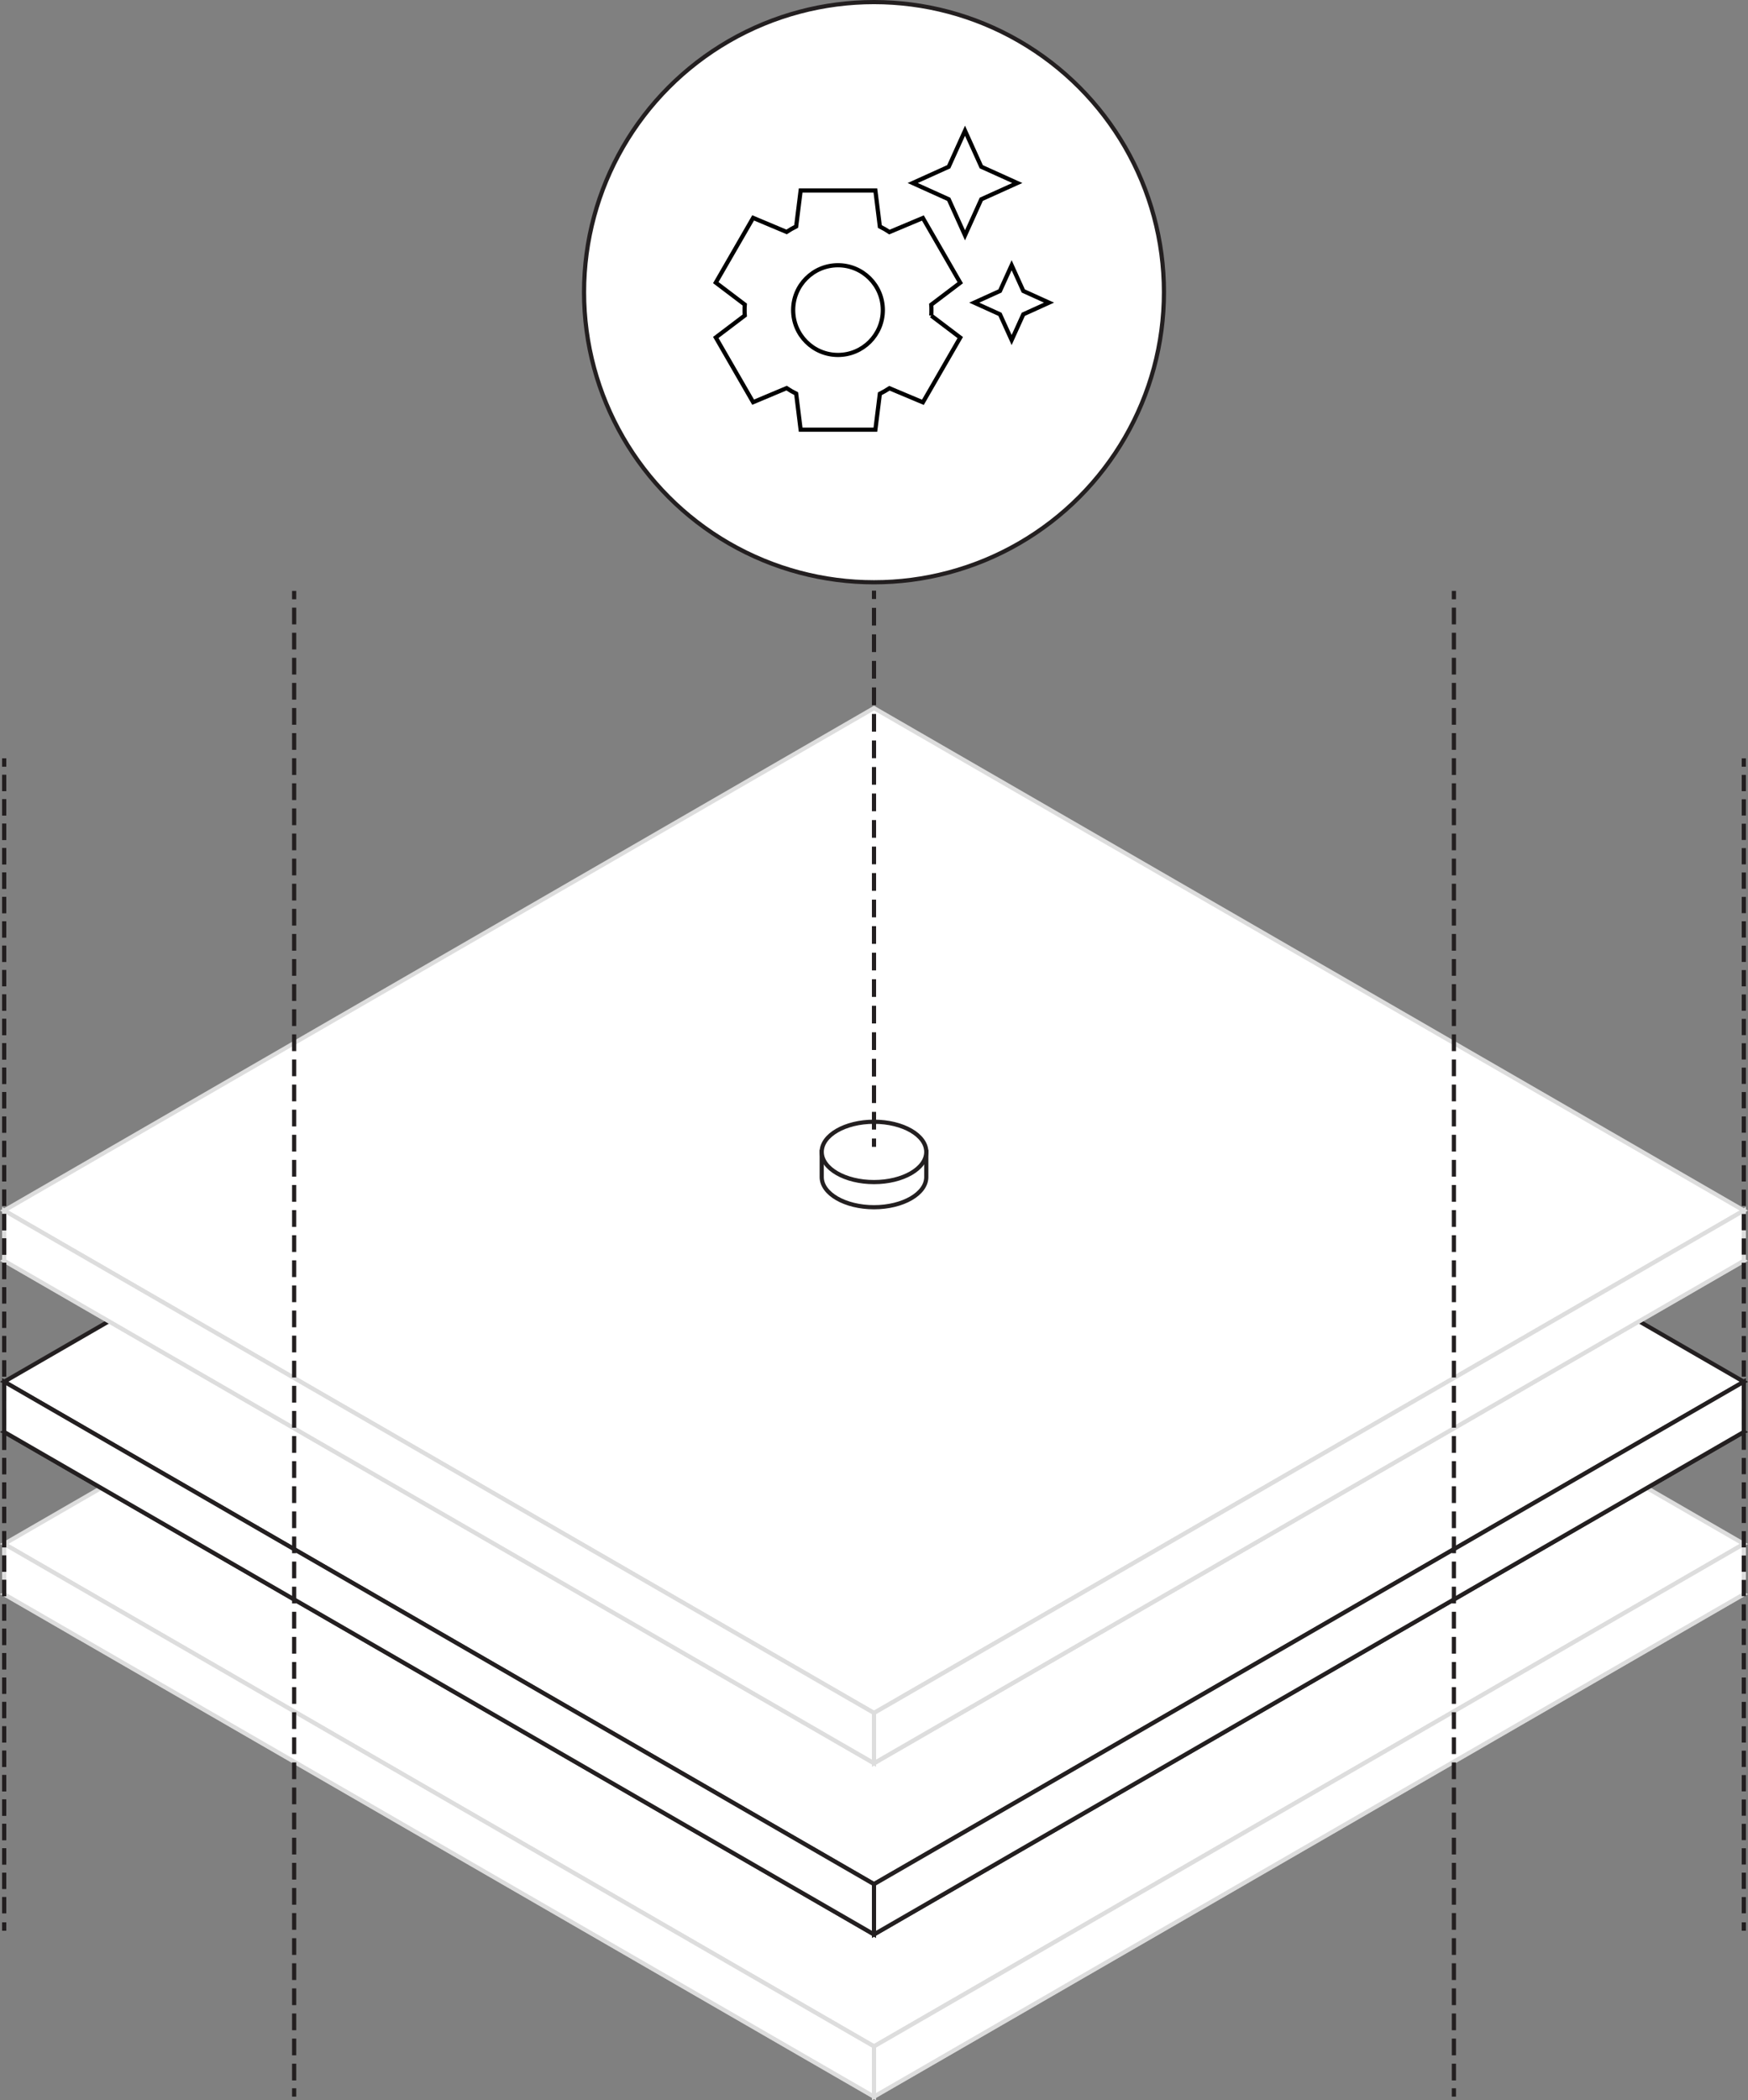 <?xml version="1.0" encoding="UTF-8"?>
<svg id="Layer_2" data-name="Layer 2" xmlns="http://www.w3.org/2000/svg" viewBox="0 0 417.96 501.95">
  <rect x="0" y="0" width="417.96" height="501.95" fill="#808080" stroke="none"/>
  <defs>
    <style>
      .cls-1 {
        stroke: #000;
      }

      .cls-1, .cls-2, .cls-3, .cls-4, .cls-5, .cls-6, .cls-7, .cls-8, .cls-9, .cls-10 {
        stroke-miterlimit: 10;
      }

      .cls-1, .cls-3, .cls-4, .cls-5, .cls-6, .cls-7, .cls-9, .cls-10 {
        fill: none;
      }

      .cls-2, .cls-3, .cls-4, .cls-5, .cls-6, .cls-7, .cls-9, .cls-10 {
        stroke: #231f20;
      }

      .cls-2, .cls-8 {
        fill: #fff;
      }

      .cls-3 {
        stroke-dasharray: 4.23 2.11 4.23 2.11;
      }

      .cls-4 {
        stroke-dasharray: 4 2 4 2 4 2;
      }

      .cls-5 {
        stroke-dasharray: 4 2 4 2;
      }

      .cls-6 {
        stroke-dasharray: 3.89 1.94 3.89 1.94 3.89 1.94;
      }

      .cls-7 {
        stroke-dasharray: 4.23 2.11 4.23 2.11 4.23 2.11;
      }

      .cls-8 {
        stroke: #ddd;
      }

      .cls-10 {
        stroke-dasharray: 3.89 1.94 3.89 1.94;
      }
    </style>
  </defs>
  <g id="Layer_1-2" data-name="Layer 1">
    <g>
      <g>
        <polygon class="cls-8" points="1 381 208.98 501.08 416.96 381 208.98 260.92 1 381"/>
        <polygon class="cls-8" points="1 368.99 208.98 489.07 416.96 368.99 208.98 248.91 1 368.99"/>
        <polygon class="cls-8" points="1 368.99 1 381 208.98 501.08 208.98 489.07 1 368.99"/>
        <polygon class="cls-8" points="416.96 368.99 416.96 381 208.98 501.08 208.98 489.07 416.96 368.99"/>
      </g>
      <g>
        <polygon class="cls-2" points="1 342.23 208.98 462.31 416.96 342.23 208.98 222.16 1 342.23"/>
        <polygon class="cls-2" points="1 330.22 208.98 450.3 416.96 330.23 208.98 210.15 1 330.22"/>
        <polygon class="cls-2" points="1 330.22 1 342.23 208.98 462.31 208.98 450.3 1 330.22"/>
        <polygon class="cls-2" points="416.96 330.22 416.96 342.23 208.98 462.31 208.98 450.3 416.96 330.22"/>
      </g>
      <g>
        <polygon class="cls-8" points="1 301.32 208.98 421.4 416.96 301.32 208.98 181.24 1 301.32"/>
        <polygon class="cls-8" points="1 289.31 208.98 409.39 416.96 289.31 208.98 169.23 1 289.31"/>
        <polygon class="cls-8" points="1 289.31 1 301.32 208.98 421.4 208.98 409.39 1 289.31"/>
        <polygon class="cls-8" points="416.96 289.31 416.96 301.32 208.98 421.4 208.98 409.39 416.96 289.31"/>
      </g>
      <path class="cls-2" d="M215.91,275.3h-13.86c1.99-.76,4.37-1.21,6.93-1.21s4.94.45,6.93,1.21Z"/>
      <g>
        <path class="cls-2" d="M221.48,275.3v6.01c0,3.98-5.6,7.21-12.5,7.21s-12.5-3.23-12.5-7.21v-6.01h25Z"/>
        <ellipse class="cls-2" cx="208.98" cy="275.3" rx="12.5" ry="7.21"/>
      </g>
      <circle class="cls-2" cx="208.98" cy="69.83" r="69.33"/>
      <g>
        <line class="cls-9" x1="1" y1="181.24" x2="1" y2="183.24"/>
        <line class="cls-10" x1="1" y1="185.19" x2="1" y2="195.89"/>
        <line class="cls-6" x1="1" y1="196.86" x2="1" y2="458.45"/>
        <line class="cls-9" x1="1" y1="459.43" x2="1" y2="461.43"/>
      </g>
      <g>
        <line class="cls-9" x1="1" y1="181.24" x2="1" y2="183.24"/>
        <line class="cls-10" x1="1" y1="185.19" x2="1" y2="195.89"/>
        <line class="cls-6" x1="1" y1="196.86" x2="1" y2="458.45"/>
        <line class="cls-9" x1="1" y1="459.43" x2="1" y2="461.43"/>
      </g>
      <g>
        <line class="cls-9" x1="70.33" y1="141.22" x2="70.33" y2="143.22"/>
        <line class="cls-5" x1="70.33" y1="145.22" x2="70.33" y2="156.21"/>
        <line class="cls-4" x1="70.33" y1="157.21" x2="70.33" y2="498.08"/>
        <line class="cls-9" x1="70.33" y1="499.08" x2="70.33" y2="501.08"/>
      </g>
      <g>
        <line class="cls-9" x1="347.64" y1="141.22" x2="347.64" y2="143.22"/>
        <line class="cls-5" x1="347.64" y1="145.22" x2="347.64" y2="156.21"/>
        <line class="cls-4" x1="347.64" y1="157.21" x2="347.64" y2="498.08"/>
        <line class="cls-9" x1="347.64" y1="499.08" x2="347.64" y2="501.08"/>
      </g>
      <g>
        <line class="cls-9" x1="416.96" y1="181.24" x2="416.96" y2="183.24"/>
        <line class="cls-10" x1="416.96" y1="185.19" x2="416.96" y2="195.89"/>
        <line class="cls-6" x1="416.96" y1="196.86" x2="416.96" y2="458.45"/>
        <line class="cls-9" x1="416.96" y1="459.43" x2="416.96" y2="461.43"/>
      </g>
      <g>
        <line class="cls-9" x1="208.98" y1="141.16" x2="208.98" y2="143.16"/>
        <line class="cls-3" x1="208.98" y1="145.27" x2="208.98" y2="156.9"/>
        <line class="cls-7" x1="208.98" y1="157.95" x2="208.98" y2="271.03"/>
        <line class="cls-9" x1="208.98" y1="272.09" x2="208.98" y2="274.09"/>
      </g>
      <path class="cls-1" d="M226.85,47.63l-8.61-3.89,8.61-3.89,3.89-8.61,3.89,8.61,8.61,3.89-8.61,3.89-3.89,8.61-3.89-8.61ZM244.68,69.54l-2.79-6.15-2.79,6.15-6.15,2.79,6.15,2.79,2.79,6.15,2.79-6.15,6.15-2.79-6.15-2.79ZM222.67,75.43l6.93,5.25-8.93,15.47-8-3.36c-.71.46-1.5.93-2.29,1.32l-1.07,8.58h-17.87l-1.07-8.61c-.79-.39-1.54-.82-2.29-1.32l-8,3.36-8.93-15.47,6.93-5.25c-.04-.39-.04-.86-.04-1.29s0-.89.04-1.32l-6.93-5.25,8.93-15.47,8,3.36c.71-.46,1.5-.93,2.29-1.32l1.07-8.58h17.87l1.07,8.61c.79.39,1.54.82,2.29,1.32l8-3.36,8.93,15.47-6.93,5.25c.04.43.04.86.04,1.32s0,.86-.04,1.29M211.09,74.11c0-5.93-4.79-10.72-10.72-10.72s-10.72,4.79-10.72,10.72,4.79,10.72,10.72,10.72,10.72-4.79,10.72-10.72"/>
    </g>
  </g>
</svg>